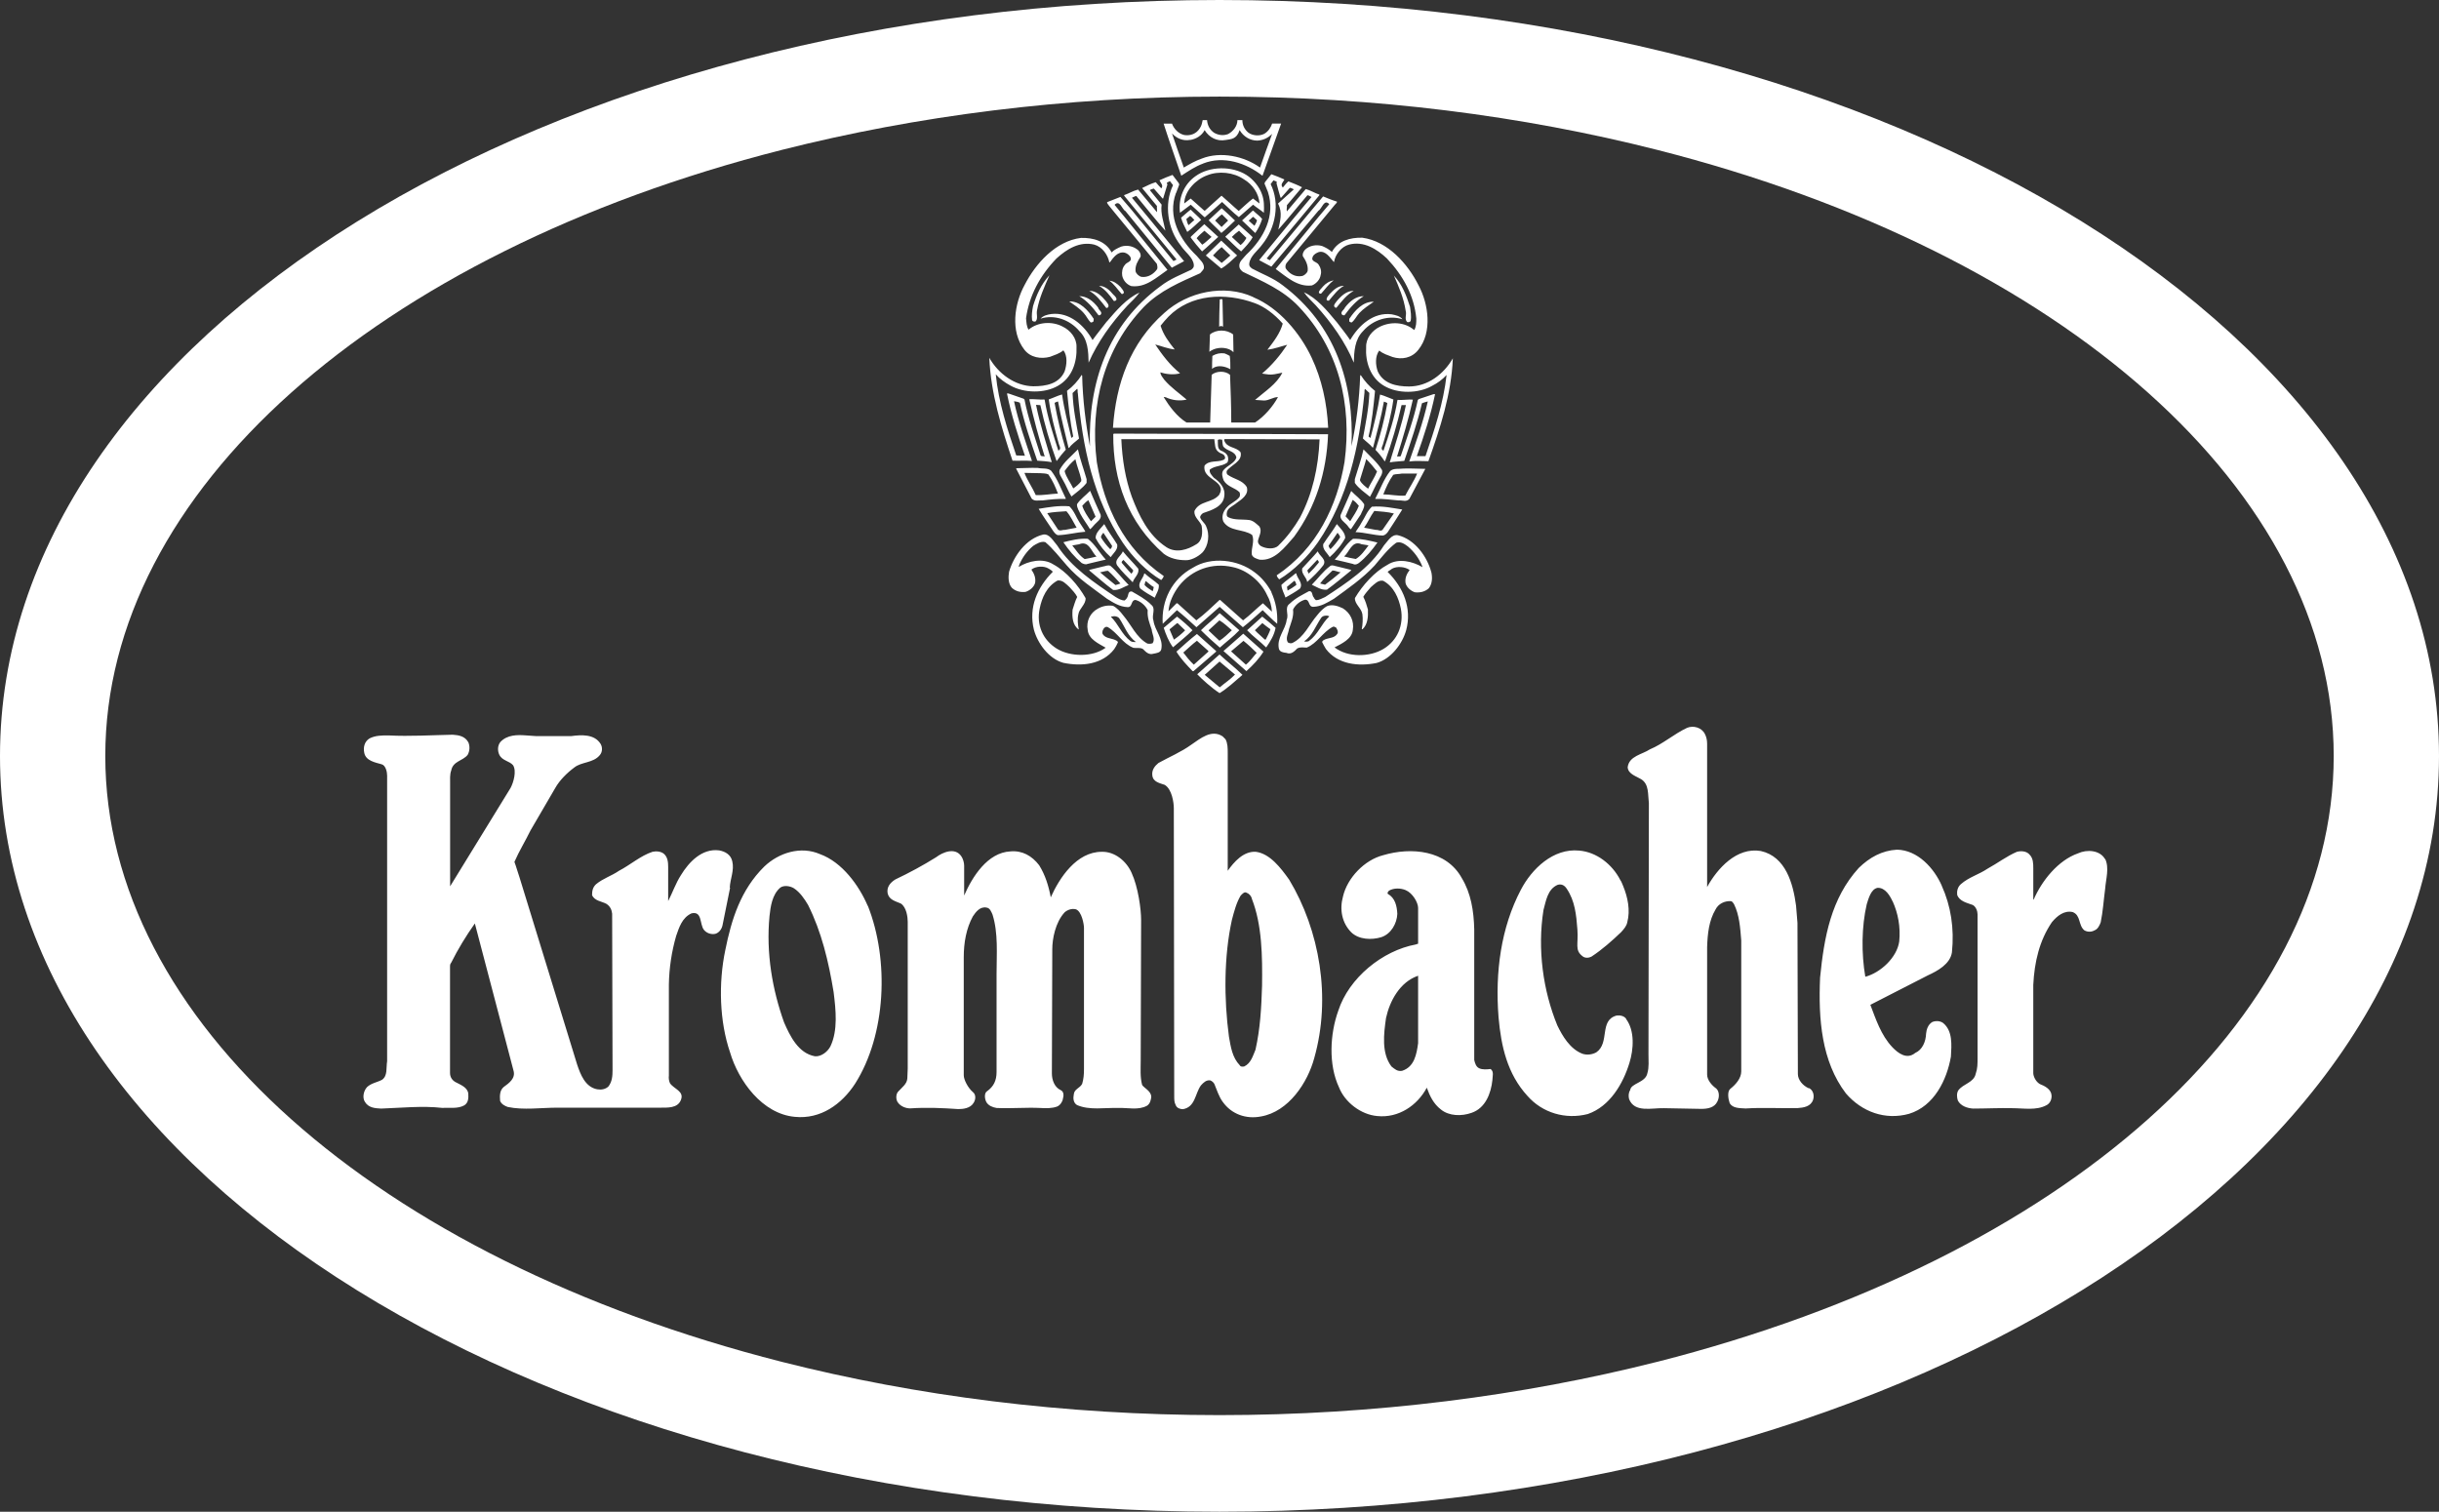<?xml version="1.0" encoding="UTF-8"?>
<svg id="Ebene_1" data-name="Ebene 1" xmlns="http://www.w3.org/2000/svg" version="1.1" viewBox="0 0 2416.1 1497.7">
  <rect x="0" y="0" width="2416.1" height="1497.7" fill="#333333" stroke="none"/>
  <defs>
    <style>
      .cls-1 {
        fill-rule: evenodd;
      }

      .cls-1, .cls-2 {
        fill: #fff;
        stroke-width: 0px;
      }
    </style>
  </defs>
  <path class="cls-1" d="M1208,0C541,0,0,335.4,0,749s541,748.7,1208,748.7,1208.1-335.1,1208.1-748.7S1875.1,0,1208,0ZM1641.6,1349.2c-133.2,33.7-279.5,52.8-433.6,52.8s-300.4-19-433.6-52.8C371.6,1246.7,104.3,1010.4,104.3,749S371.6,251,774.5,148.5c133.2-33.7,279.5-52.8,433.6-52.8s300.4,19,433.6,52.8c402.9,102.5,670.1,338.7,670.1,600.5s-267.3,497.7-670.1,600.2Z"/>
  <path class="cls-2" d="M1140.5,1086.5c-.4,3.2-1.1,6.9-4.3,9-8.7,4.7-18.8,1.8-28.5,2.2-13.4-.4-28.5,2.5-40.8-2.9-3.6-2.2-4-6.5-3.2-10.5.4-5.4,6.1-6.2,8.3-10.5,1.4-4.7,1.8-9,1.8-14.8v-139.7c0-3.6-2.2-16.2-7.9-18.4-4-1.1-8.3.4-11.2,2.9-9.4,10.1-12.3,26.7-12.3,36.5l-.4,123.1c0,6.5,2.5,13.7,8.7,16.6,3.2,1.4,3.2,5.4,2.2,8.7-.4,2.9-2.9,6.5-5.8,7.6-4.7,1.8-11.2,1.8-16.6,1.4-13.7-.7-29.2.7-43.3,0-4-.7-7.9-2.2-10.1-5.8-2.2-4.3-1.8-9.4.7-10.8,6.5-4.7,9.4-10.5,9.4-19.1v-97.1c0-19.5,1.8-40.4-4-58.8-1.1-2.5-2.5-6.5-5.8-6.9-6.5-1.4-10.8,4.3-13.7,8.7-6.5,11.9-9,26-9,40.4v117c0,4.3,4,12.3,9,16.6,3.3,2.5,2.9,7.6.7,10.8-3.2,5.4-10.5,6.1-15.1,6.1-15.9-1.1-31.4-1.8-47.7-.7-4,0-9.7-1.8-12.6-6.5-1.8-3.3-1.4-8.3,1.1-10.5,3.6-4,8.3-7.2,8.7-12.6l.4-9.8v-145.5c0-4.3-1.1-14.4-6.9-18.1-5.1-2.2-11.6-3.6-13-10.1-1.1-6.1,2.5-10.5,7.6-13.7,13.9-6.6,27.4-13.9,40.4-22,6.5-5,18.7-10.1,24.9-1.1h0c1.8,2.5,2.9,6.5,2.9,9.4v29.6c8-18.4,23.1-42.6,45.8-43.7,11.6-1.1,21.3,4.3,28.5,13.7,6.1,9.8,9.4,20.6,11.5,31.8,8.7-19.5,25.6-45.1,50.5-45.1,13-.4,24.6,9.4,29.6,20.9,6.5,14.1,9.4,36.1,9.4,46.6l-.4,139.3c0,8-.7,16.3,1.4,24.2,1.8,2.9,9,6.1,9,11.6ZM722.9,879.6c.4-9,4.7-17.3,2.5-26.3-1.4-6.5-6.9-9.7-13-10.8-17-2.2-30,11.6-37.9,24.6-5.1,7.9-8.3,17.3-12.6,25.6v-33.6c0-4.7-.4-9.7-4-13-3.2-2.9-8.3-2.9-11.5-2.2-11.9,3.9-22,13-33.2,18.8-7.2,5-15.9,7.6-22.7,13.3-3.2,2.9-4,6.5-4,10.8,2.5,5.8,9.4,6.1,14.1,8.6,4,2.5,5.4,6.2,5.8,9.8l.4,155.2c0,5.4-.4,11.2-4,15.9-2.9,2.9-7.2,3.6-11.2,2.9-11.9-2.2-16.6-14.8-19.9-24.6l-57-185.2c-1.8-5.1-3.3-10.8-5.1-15.5,4.7-10.8,10.8-20.6,15.9-31.1l24.6-42.2c4.3-7.6,11.5-14.8,18.8-20.2,7.2-5.8,18.8-4.3,25.3-12.3,2.5-2.9,2.9-7.6.7-11.2-6.1-9.7-18.8-9-29.2-7.6h-34.3l-10.1-.7c-9-.7-18.8-.7-25.6,6.5-2.9,3.6-2.9,8.7-1.1,12.6,2.9,6.1,10.1,6.1,13.7,10.5,3.6,5.8.4,17-2.5,22.4l-59.9,97.5v-101.1c0-4.7-.4-9.7,1.1-13.7,1.8-9.4,11.6-9.4,16.3-15.5,2.2-4,2.2-8.7.7-12.3h0c-3.3-6.1-9.4-7.2-15.5-7.6-20.9.4-42.2,1.8-63.9.7-6.5,0-12.6,0-18.4,2.9-5,2.9-6.5,8.7-5.4,14.1,1.4,8.3,11.2,9.8,17.3,11.6,4,1.1,5.4,7.6,5.4,11.2v283c-1.1,6.5.7,14.4-5.1,18.4-4.7,2.5-10.5,3.2-14.8,7.2-3.6,4-4.7,10.5-2.2,14.5,3.6,6.1,10.1,6.5,16.2,6.8,19.9-.7,40.8-2.9,60.3-.7,7.9-.4,15.5,1.1,22-2.5,4-2.5,4.3-6.9,4-11.6-.7-6.5-8.3-9-13-11.6-3.6-2.2-5.1-5.4-5.1-9v-105.4c0-1.8.4-2.9,1.1-3.6,6.8-13.6,14.7-26.6,23.5-39l38.3,145.8c2.2,7.6-4.3,12.3-9.7,16.2-4,3.3-4,8.7-3.6,13.7,1.1,3.2,4.7,5.1,7.6,6.1,15.5,3.3,33.2.7,49.1.7h101.1c8,0,18.1.7,21.3-7.6,3.6-8.7-6.8-10.8-10.8-16.6-1.1-2.5-1.4-5-1.1-7.6v-90.3c.3-16.2,2.7-32.4,7.2-48,2.9-8.3,5.8-18.1,15.2-22.4,10.8-2.5,7.9,10.5,12.3,16.3,2.7,3.3,7,4.8,11.2,4,4-1.1,6.5-5,7.2-8.3,2.5-12.6,5.1-24.9,7.6-37.6ZM859.7,897.4c21.3,53.8,18.1,127.8-12.6,176.2-13.4,20.6-34.3,35.4-59.6,32.9-32.5-2.9-56-35.7-64.3-63.9-10.5-30.7-11.6-68.6-4.7-101.4,6.1-30.3,15.2-59.6,38.6-82.7,14.4-13.7,36.1-20.6,55.2-12.3,22,8,38.6,31,47.3,51.3ZM825.8,982.9c-5-30.3-11.9-59.5-25.3-86.3h0c-3.6-6.1-8-12.6-14.1-16.6-3.6-2.2-9.7-3.2-13.3-.7-8.3,6.9-9.8,19.2-10.8,28.2-3.6,36.8,2.9,73.3,14.4,105.4,5.8,13.3,14.1,30.7,30.7,33.6,6.1.4,12.3-4.3,15.2-9.8,7.6-15.9,5.4-36.1,3.2-53.8ZM1277,871.4c30.3,50.2,41.9,117,24.9,176.9-6.5,24.2-25.3,53-52.7,57.8-14.8,2.9-29.2-2.2-37.9-14.4-4-5.4-5.8-11.9-8.3-17.7-.8-1.6-2.3-2.9-4-3.6-4-.7-6.9,2.2-9.4,5-5.8,8-5.4,21.3-17.7,23.5-2.9,0-6.1-1.1-7.2-4-1.5-2.9-1.5-5.4-1.5-9l-.4-285.2c0-5.4-1.8-18.8-9-23.1-5.1-1.8-11.6-2.9-12.3-9.4-.7-5.4,2.5-9.4,6.1-12.3,11.2-6.2,22.4-10.8,32.5-18.1,9-6.1,19.9-15.5,31-8.3l2.9,2.9h0c2.2,4,2.2,9,2.2,13.7v116.6c6.2-8.7,15.5-19.5,27.8-18.8,14.1,1.8,24.9,16.2,32.9,27.4ZM1240.2,890.5h0c-.7-2.8-2.7-5.1-5.4-6.1-2.2-1.1-4,1.1-5.8,2.9-4.3,7.2-6.5,15.9-8.7,24.2-7.9,36.1-7.9,78-2.9,115.5,1.8,10.1,3.2,20.6,10.8,28.5.7,1.4,2.5,1.4,4.3,1.1,6.8-3.2,8.7-10.8,11.2-16.6,4.7-20.9,5.8-41.2,6.5-63.2.4-29.6,0-60.6-10.1-86.3ZM2085.3,851.2h0c-5.1-9.1-18.1-9.8-26.7-5.8-19.9,6.9-36.1,27.4-44,45.8h-.4v-30.7c0-4.7,0-10.1-3.6-13.7-2.9-3.6-8.3-4-12.6-2.9-10.1,4.3-19.5,11.5-28.9,16.6-9.1,6.1-18.4,8.3-26.7,15.5-3.2,2.9-4,6.9-3.6,10.5,2.2,6.5,9.8,8,15.5,10.1,3.2,1.8,4.7,6.2,4.7,9.4v142.2c0,5.8,0,10.5-1.8,15.5-1.8,9-12.3,9.8-17.3,16.6-1.8,2.9-1.4,7.2-.4,10.1,2.9,5.4,9.4,7.6,15.2,7.9,12.6,0,26.3-.7,38.2-.4,11.9,0,24.2,2.5,34.3-2.9,3.6-1.8,5.4-5.8,5.1-9.8-.4-6.1-6.9-9.4-11.6-11.2-4.3-2.5-6.5-8-6.5-10.8v-87.4c1.1-22.7,6.1-44,18.4-62.1,5.4-6.5,12.3-11.9,20.6-10.1,8.3,3.2,5.4,13,11.6,18.1,3.1,1.8,7,1.8,10.1,0,3.2-1.1,5.1-5.1,6.1-8,2.2-10.5,2.9-22,4.4-33.2.7-9.7,4.3-20.6,0-29.6ZM1610.9,1009.3c-2.2-2.9-6.1-3.6-9.4-3.2-17.7,4.7-6.5,27.1-20.2,36.5-4,2.2-9.1,2.9-13.7,1.4-12.3-4.7-19.9-17.7-24.9-28.1-14.1-34.3-19.9-75.4-13.7-114.4,2.5-9,4-20.6,14.1-24.9,4-1.1,6.9.7,9,4,8,11.9,9.4,25.6,10.5,40.4,1.1,14.4-2.9,20.2,5,26.3,2.5,2.2,6.5,1.8,9,.4,10.5-6.9,20.2-15.5,29.3-24.2,2.9-3.2,5.4-6.1,6.1-9.8,3.2-11.9.4-24.9-4-35.7-1.1-2.2-1.5-4.3-2.9-6.1h0c-7.9-15.5-23.4-27.8-40.8-29.2-25.6-2.5-46.9,18-57.8,39-19.5,37.2-25.6,81.2-22,126.3,2.5,28.5,8.7,56,28.5,77.6,14.8,17,37.9,23.8,59.9,18.1,22-7.6,35-30.3,41.2-50.5,4.3-13.7,5.4-32.1-3.3-43.7ZM1791.8,1078.2c-5.8-2.5-10.8-8.3-10.8-14.1l-.4-149.8-1.4-17c-2.9-21.7-10.1-48.7-35-54.2-23.8-4-43,17.3-53.1,35.7v-141.9c0-3.6-.7-6.8-2.2-9.7h0c-3.2-6.5-11.5-8.7-17.7-6.1-13,6.1-23.8,15.9-36.8,21.3-7.6,5.1-20.6,6.5-22,17.7.4,6.8,8.7,9,13.4,11.9,7.9,5,6.5,14.8,7.6,23.8l-.4,248.7c0,6.1.7,13-1.1,18.8-1.8,9.4-16.2,9.8-17,16.6-1.8,2.9-1.8,6.1-1.1,9,5.4,13.7,22.4,8.7,34.3,9l37.2.7c6.1,0,13-1.1,15.9-7.2,2.2-4,2.2-10.1-1.1-13-4.7-3.3-9-8.7-9-13.7v-126.4c.4-13,1.8-26.3,8.3-37.2,2.9-5.8,9-8.6,15.1-8.3,1.4,0,2.5,1.8,3.2,2.9,5.4,10.8,6.2,23.8,7.2,36.1v129.6c0,6.9-5.4,13-10.8,17.3-3.2,2.5-2.2,9.8-.7,14.1,2.9,5.4,10.1,5,15.9,5.4,17-1.1,33.9,0,51.6-.4,5.8-.4,13-1.5,15.2-8.3,1.4-4.3,0-9.7-4.3-11.6ZM1923.5,877.5c9,19.9,12.6,42.2,10.1,66.1-1.8,11.6-14.4,18.4-23.8,22.7l-57,29.2c5.4,14.1,10.5,30,21.7,41.9,5.8,6.1,14.4,12.6,22.7,5.8,7.2-3.2,10.5-11.2,10.8-19.1.4-4,1.8-9,6.2-11.6,3.6-1.4,7.9-1.1,10.8,1.1,9.4,7.9,8.3,21.3,7.6,33.2-4,23.1-16.6,49.1-41.5,56.7-23.5,6.5-46.6-1.8-62.5-20.2-24.2-31.8-27.4-73.6-25.6-114.8,4-40.1,10.8-78.3,38.3-108.6,10.8-10.5,23.1-17.3,37.9-18.1,20.6.4,36.8,18.4,44.4,35.8h0ZM1874.8,893h0c-2.5-5.4-7.2-13.7-14.8-13.4-6.5,1.1-9,10.5-10.8,16.3-5.1,22-5.4,48.7-1.4,71.8,15.1-4,31.4-19.1,33.6-35,1.4-14.1-1.1-27.8-6.5-39.7ZM1478.4,1070c-1.4,13.3-6.9,27.8-20.6,32.5-10.1,3.6-22.4,3.2-30.3-3.2-7.6-5.8-11.2-13.7-14.1-21.7-9.4,17.7-28.1,30.3-49.1,28.1-16.2-1.4-32.1-13.7-37.9-28.5-10.5-22.4-9-52.7-.7-75.8,10.5-32.5,43.7-59.6,76.9-65.7.7-.3,1.4-.6,2.2-.7v-35.4c0-5.4-5.4-14.8-12.3-17.7-5.1-2.2-11.9-2.2-16.3.4-1.1.7-2.2,2.5-1.4,3.3,7.2,4,9,11.9,9.4,19.8-.4,9.4-6.1,19.9-15.9,23.1-9.4,2.9-22,2.5-29.6-4.7-9.4-9.4-11.9-22.7-8.3-35.7,4.3-18.4,21.3-36.1,39.7-40.8,27.8-8.3,62.8-5.1,78,22.7h0c9,14.8,11.9,32.5,12.3,50.9v129.2c.7,3.2,1.8,6.9,5,8.3,3.2,1.5,7.6,1.1,11.2.7,3.6,2.5,1.8,7.6,1.8,10.8ZM1404.8,1033.5h0v-66.8c-18,6.1-28.1,24.9-31.8,41.9-2.2,15.5-4.7,34.7,5.4,48,3.2,2.5,5.8,5.1,10.5,4.3,12.3-3.9,14.4-16.6,15.9-27.4Z"/>
  <path class="cls-2" d="M1241.5,294.3c-28.8-13.2-65.1-5.2-88.1,15.7-34.1,30.1-47.9,70.3-50.9,113.8h213.2c-1.2-24.9-6.4-48.2-16.3-69.3-11.3-24.2-32.2-49.4-58-60.1ZM1254.4,370.7c5.8,1.2,11.1-.6,15.9-1.5-5.5,11.3-17.5,18.7-27,27l8.9.6c4.9,0,8.9-3.4,13.8-3.4-5,9.2-13.3,19-22.7,25.2h-67.9c-9.6-5.9-17-16-22.6-25.1.6-.6,1.2.3,1.8,0,6.5,3.1,13.8,4,20.9,2.4-7.4-6.4-15.6-12-22.1-19.6-1.8-2.5-3.7-4.6-4-7.4,5.5,1.8,13.5,2.8,19.6.9-10.1-8-17.8-18.4-24.6-28.5,6.1,1.5,12.6,4.3,19.3,4.9-5.9-7.3-11.4-14.8-14-23.5,2.5-3.2,5.2-6.3,7.9-9.1,21.8-22.1,55.8-24.2,85.6-13.2,9.2,3.4,19,10.5,27.5,20.2-2.6,9.6-8.9,17.7-15.2,25.9,7.1-.9,13.5-3.4,19.6-4.9-6.7,10.1-15,20.2-24.9,28.5l4,.6ZM1103.1,429.9l-.3.3c-.3,46,14.4,87.1,50,118.4,6.1,4.6,13.8,6.4,21.8,6.4,4.6.3,12-3.1,16.6-7.7,6.1-6.7,7.4-18.1,3.4-26.4-1.5-3.1-4.9-5.2-5.8-8.6.4-1.7,1.6-3.1,3.1-4,8.3-2.8,19.9-6.4,20.9-16.9,1.2-8-4.6-14.1-10.4-18.1-2.1-2.5-4.6-4.9-4-8,4.9-4,11.7-3.1,16.9-6.7,1.5-.9,1.5-3.7,1.2-5.5-.6-3.7-4.6-5.8-7.4-6.8-3.4-2.1-2.5-6.7-2.7-10.4.9-.9,2.7-.6,4.3-.3.3,2.1.3,4.6.9,6.4,3.4,5.2,11.7,4.3,13.2,11.3-1.8,5.8-8.9,7.7-12.9,12.6-2.2,2.8-.9,7.1.3,10.1,3.7,6.4,11.1,7.1,15.7,11.7.6,1.5.6,3.1,0,4.6-3.4,4.6-8.9,6.1-12.6,10.4-3.7,4-5.5,9.2-3.4,14.1,6.4,10.1,19.9,7.1,28.5,13.2,2.7,6.4-1.2,12.9-.3,19.6,1.2,3.1,4.9,4,7.7,4.9,15,1.5,25.1-12.6,34.1-22.7,21.5-29.5,32.2-63.8,33.7-101.6l-212.3-.6ZM1207.4,448c1.8,1.5,5.5,1.5,6.1,4.9.6,1.5-1.2,2.8-1.8,2.8-5.8,2.5-13.8,0-18.4,5.5-3.1,14.4,22.7,14.7,14.4,29.1-7.1,8.3-19.3,5.5-24.5,16-.6,6.1,5.2,9.5,7.1,14.4,1.2,6.8.9,15.3-5.5,18.7-8.3,5.2-19.6,8.9-29.2,2.8-18.4-12-27.3-31.6-34.4-50-6.4-17.8-9.5-36.8-10.4-57.1h92.1c.9,4.6,0,10.1,4.6,12.9ZM1266.4,540.6c-4.3,4-12.6,3.1-17.5.3-1.2-.9-2.8-2.5-2.8-4.6.6-4.6,4.6-9.8,1.5-14.7-3.1-2.8-6.1-5.8-10.1-6.4-7-.9-14.7.3-20.8-2.8-1.5-.9-1.5-1.8-1.5-3.4,0-5.8,6.1-7.4,9.8-10.7,5.2-3.7,12.3-8.3,10.1-15.7-4.3-7.1-12.6-7.7-19-12.3-.9-.6-1.2-2.2-.9-3.7,4.3-6.1,15.7-9.2,13.8-18.4-4.3-5.8-13.8-4-16.3-12l.3-1.2,94.2.3c-1.2,28.2-7.1,54-19.3,77.3-5.8,9.8-12.6,19.3-21.5,27.9ZM1396.8,304.1c.6,4.6,1.5,9.2.6,13.8-.6,1.2-1.8,1.5-3.4,1.2-3.1-3.1-.3-7.1-1.5-11.1-1.9-12.6-6.8-23.9-11.7-35,8.3,8.9,12.3,19.6,16,31ZM1321.3,277.7c-4.9,3.4-8.6,8.9-12.6,13.2-.8.2-1.7-.1-2.2-.9,0-2.5,2.5-4,4-6.1,2.8-3.1,6.5-5.5,10.7-6.1ZM1331.4,283.2c-6.1,3.1-10.7,9.8-15,14.7-.9,0-1.9,0-2.2-.9-.3-2.2,1.5-3.7,2.8-5.5,4-4.3,8.6-8.6,14.4-8.3ZM1341.2,288.1c-7.1,3.7-12.3,10.7-17.2,16.6-.6.6-1.5,0-2.2-.9-.9-1.8,1.2-3.7,2.2-5.2,4.6-5.5,10.1-10.7,17.2-10.4ZM1323.7,318.5c4.6,6.1,9.5,12,13.8,18.4,8.3-14.4,23-27.9,41.1-25.5,4,.9,8,1.5,10.7,4.9-13.5-4.3-29.1.3-39,11.7-8.3,8.3-8.9,20.2-9.2,31.3-8.6-20.6-21.8-39.3-37.7-56.8-4-4.3-8.6-8.3-11.7-12.9,12.6,5.6,23,18.1,31.9,28.9ZM1332.6,533c0-5.5-4.9-9.5-8.3-13.8-4,6.7-9.2,13.2-13.5,19.9-.9,5.5,4.3,8.9,6.4,12.9,6.1-5.5,11.7-12,15.4-19ZM1325,527.8c.9,1.5,2.7,3.1,2.5,4.6-2.7,4.2-5.9,8.1-9.5,11.7-.9-.9-1.6-2.1-1.9-3.4l8.9-12.9ZM1310.9,560c3.7-5.8-4-9.2-5.5-13.8-4.6,5.5-10.4,11.3-15.4,16.9-1.2,5.5,4.3,8.6,4.9,13.5,5.5-4.9,11.6-10.7,16-16.6ZM1296.4,568.3c-.3-1.2-1.5-2.2-1.2-3.4l9.8-10.4c.3.9,2.2,1.8,1.2,3.1h0c-3,3.8-6.3,7.4-9.8,10.7ZM1324.7,561.2c-2.5-.3-4.6-1.8-6.8-.6-7.4,5.5-12.3,12.6-18.4,18.7,4.9,2.2,9.2,5.5,15,4.9,8-5.8,16-12.6,23.9-19v-.6l-13.8-3.4ZM1328,567c-4.9,4.3-10.1,8.3-15.4,12.3-1.5-.3-3.1-.9-4.9-1.2,3.4-4.6,8-8.9,12.3-12.9,2.8,0,5.2,1.5,8,1.8h0ZM1283.5,568c-4.6,4-9.5,7.1-14.1,11.4,0,4.3,2.8,8.6,4,12.6,4.9-2.8,9.8-5.5,14.4-8.9,3.4-5.5-2.8-9.8-3.7-15h-.6ZM1284.1,579.6h0c-2.7,2-5.6,3.9-8.6,5.5-.3-.9-.3-2.5-.6-3.7,1.2-.9,7.4-6.1,7.4-6.1,0,0,1.6,1.5,1.9,4.3h0,0ZM1350.7,445.2c-2.2,10.1-5.8,19.9-8.6,29.5v3.7c3.7,5.5,9.8,9.5,15,13.8,2.8-4.9,5.2-10.7,8.3-16,1.5-3.4,4.6-6.4,3.7-10.4h0c-4.6-7.7-12-13.8-18.4-20.6ZM1355.3,484.2c-2.8-2.2-6.1-4.6-8-8v-1.2c1.9-6.8,4.3-13.2,6.1-20.2,4,4,7.4,8,10.7,12.3-2.2,5.8-6.1,11.1-8.9,17.2ZM1332.3,311.8c4.9-6.8,11.4-14.1,18.7-18.4h0c-7.7,0-13.8,4.9-18.7,11.3-.6,2.2-5.5,4.6-2.5,7.4.9.3,2.2.6,2.5-.3ZM1336.6,315.7v2.8c.9.3,1.5,1.2,2.5.9,3.1-2.5,4.6-6.1,7.4-9.2,4.3-4.6,9.8-8,14.4-11.3-10.7-.3-18.7,8.6-24.2,16.9ZM1362.4,494.3c8-.3,15.7.9,23,1.5,4-.3,7.7,1.8,10.7-1.5l15.7-29.5v-.3h0c-7.1,0-14.1-.6-21.2-.3-4.6.6-10.1-.6-13.5,2.5-6.5,8.3-9.8,18.1-14.7,27.3v.3ZM1380.2,470.4c2.5-.9,5.5-.6,8.3-1.2h15.3c-3.1,7.7-8,14.4-11.7,21.8-7.3.6-14.7-1.2-21.8-1.2,2.7-6.8,5.5-13.2,9.8-19.3ZM1334.8,520.7c.9,1.2,1.9,2.8,3.4,3.7,3.1-4.9,6.7-9.8,9.8-14.7,1.2-3.4,3.7-6.1,3.4-10.1-3.4-5.2-8.6-8.6-12.9-13.2-3.4,7.7-6.8,15.7-10.4,23.6-1.5,4.6,4,7.4,6.7,10.7ZM1340,495.3c2.5,1.5,4.3,3.7,6.1,5.8h0c-1.9,5.2-5.5,10.1-8.6,15.3l-4.6-4.9,7.1-16.3ZM1359,502c-4.9,4.6-6.7,10.4-10.4,16-1.5,3.1-4,6.1-5.8,9.2,9.5.3,17.8,3.1,27,3.4,2.2-.3,3.7-1.9,4.9-3.4,4.9-7.4,9.7-14.9,14.4-22.4-9.5-1.5-19.6-3.7-30.1-2.8ZM1380.8,508.7h0s0,0,0,0l-11.1,16c-1.8,2.2-4.3,0-6.7.3l-11.7-2.2c3.7-5.2,6.2-11.3,10.1-16.6,6.5.6,13.2.9,19.3,2.5h0ZM1417.9,567h0c-4-15.3-16.3-32.8-33.4-36.8-6.2-.9-9.8,6.1-13.5,10.1-14.1,22.4-37.7,37.7-58.3,51.2-3.1,1.2-5.5,3.1-9.2,3.1-.6-.6-1.6-1.5-1.9-2.5-2.2-1.9-.9-6.8-4.9-6.4-6.7,3.7-13.2,6.7-19,12.3-5.8,4-.6,10.4-3.1,16-1.2,10.1-10.1,17.8-7.7,28.8.9,3.1,4.3,3.7,7.4,4,4.6,1.9,7.7-1.2,10.7-4.3,3.1-1.8,6.4-.9,9.5-.9,10.4-4.3,15.7-15.3,25.8-20.6,1.2-.6,2.2.3,3.4.9.9,1.8,2.2,3.7,1.2,5.8-2.8,4.6-8,4-12.3,5.8-.9.6-2.8.9-2.8,2.8.9,2.1,2.5,4.6,3.7,6.7,11.7,15.3,32.2,17.5,50.3,13.8,14.1-4,25.5-19,29.2-32.5,5.8-21.8-2.8-42.3-18.4-57.7,1.2-1.2,2.8-1.8,4.3-3.1,4.9-2.8,12.9-2.1,17.5,1.2-2.8,3.7-4.9,8-4,13.2,1.2,4.3,5.5,7.7,9.2,8.9,5.2.6,10.1-.6,13.8-4,3.4-4.3,3.7-10.4,2.5-16ZM1297,634.9c-1.2.9-3.4.9-5.2.6,8.6-6.1,11.4-15.3,16.9-23.3,1.5-2.2,4.3-2.5,6.7-2.2.6.3.9.6,1.5.6h0c-8,7.4-11.1,17.8-20,24.2ZM1374.7,559.4c-13.2,7.1-25.1,20.6-32.5,33.1-.3,6.1,6.4,9.8,7.4,16,.6,4.6.3,10.1-.6,14.7l.6.3c5.2-4.6,5.8-12.3,5.5-19.6-1.2-4.3-2.5-8.6-4.6-12.6,1.9-3.4,4.6-6.1,7.4-9.5,3.7-3.1,7.3-7.4,12.3-6.4,10.7,5.8,15.4,17.2,17.5,27.6,3.1,16.3-3.4,31.6-17.2,39.9-13.8,8.3-35.3,8.6-48.5-1.5,7.1-3.7,17.2-8.3,18.1-17.2,1.5-8.9-2.5-16.9-9.8-21.5-4.6-2.2-9.8-4-15-2.5-4,1.8-7.7,5.8-10.4,9.2-8,9.2-12.9,21.8-24.6,27.6-1.5.6-3.1.3-4.6-.6-2.5-4.3.6-8.9,1.2-13.2,1.9-6.1,4.9-12.3,4-19.3,2.2-4.6,7.1-8.6,12-9.8,4.9,0,2.8,7.1,8,7.1,8-.3,14.1-4.3,20.5-8,13.8-10.1,28.2-19.9,40.2-32.8,6.8-8,13.2-16.6,21.5-22.7,4.3-1.5,8.3,1.2,11.6,3.7,6.5,5.6,10.8,11.7,13.8,18.7h0s.6,1.8.6,1.8c-9.8-5.8-23.9-9.2-34.4-2.5ZM1346.1,557.8c7-5.5,13.2-12.9,18.4-20.3-7.7-1.8-16-4-24.2-3.7-7.4,5.5-11.3,13.8-18.1,20.6,6.1,1.5,12.3,2.7,18.1,4.3,2.2,1.2,4,.3,5.8-.9ZM1348.3,539.1l7.4,1.2c-3.7,4.9-7.4,10.4-12.6,13.5-4-.6-7.7-1.5-11.6-2.5,5.2-4.3,7.7-16,16.9-12.3ZM1259.6,586.7h0c-4-7.4-9.5-14.4-16.6-19.6-16.6-12.9-43.3-16-61.4-4.6-20.6,11.1-31.3,32.5-29.8,55.5l14.1-13.5c6.8,5.5,12.9,11.1,19.3,16.9l23-20.2,23,20.2c6.8-5.2,13.2-11.3,19.6-16.9,4.6,4.3,9.5,9.5,14.4,13.5.6-11.7-1.5-21.8-5.8-31.3ZM1251,597.7c-6.4,5.2-12.6,11.7-19.6,16.9l-22.7-20.2h-.6c-7.4,6.8-14.7,14.1-23,20.2l-18.7-16.9h-.9l-8,8c.6-9.2,4.9-17.8,10.4-25.2,12.9-16.3,33.1-23.3,53.1-18.7,14.1,2.8,27.9,14.1,34.1,27.6h0c2.8,4.9,4.6,10.7,4.9,16.6l-8.9-8.3ZM1227.7,624.4l-18.7-16.3-.9-.6c-5.8,6.1-12.6,11-18.4,16.9,6.1,6.1,12.6,12,18.7,17.2,6.4-5.8,13.2-10.7,19.3-17.2ZM1197.3,624.7v-.3l10.7-9.8c4.3,2.5,8.3,6.4,12.3,9.8-4,3.7-8,7.7-12.3,10.4-3.4-3.4-7.4-6.7-10.7-10.1ZM1181.4,624.4h0,0s0,0,0,0ZM1166,610.9l-13.2,11.1c2.2,6.7,4.9,13.5,9.2,19.3,6.4-5.5,13.5-11.1,19.3-16.9-4.9-4.9-9.8-9.2-15.3-13.5ZM1158.6,623.5l7.4-6.1h.6l7.4,7.1c-3.4,3.4-7.1,6.5-11.1,9.2l-4.3-10.1ZM1250.4,610.9l-15,13.5c5.8,6.1,12.9,11.1,18.7,16.9h.3c4-5.8,8-12.3,9.2-19.3h0c-4.3-4-8.6-7.4-13.2-11.1ZM1253.8,633.6h-.9c-3.1-3.1-7-6.1-9.8-9.2l7.4-7.1c2.7,2.1,5.2,4.3,8,6.1h0c-1.2,3.7-3.1,7.1-4.6,10.1ZM1212,645l22.7,19.9c6.5-5.8,12.6-12.3,16.9-19.3l-20-17.8-19.6,17.2ZM1244.9,646.8c-3.4,3.7-6.4,8.3-10.7,11.7l-14.7-13.2,12.3-10.4c4.6,3.7,8.9,7.7,13.2,12h0ZM1204.7,645l-19-16.9c-7.1,5.5-13.8,11.7-20.3,17.5,4.3,7.1,10.4,13.5,16,19.3h.9l22.4-19.3v-.6ZM1197,645.6l-14.4,12.9c-4.3-4-7.4-8-10.4-12,4.6-4,8.9-8.3,13.5-11.7,3.7,3.1,7.4,6.8,11.3,10.1v.6ZM1186,668c4,4.3,14.1,13.5,22.1,18.7,7.7-4.6,15.6-12,22.7-18.1-7.1-7.1-15.3-13.2-22.7-20.2l-22.1,19.6ZM1208.4,680.9l-.6-.3-14.4-12,14.7-13.2,15.3,12.9c-4.6,4.9-10.1,8.3-15,12.6ZM1211.7,323.7c-1.2-.9-3.1-.9-4,0,0-8.6.3-17.8.6-27,.9-.3,1.8-.6,2.7,0l.6,27h0ZM1221.6,331.4c0,5.8.3,12,.3,17.5-4.9-4.9-13.8-5.2-19.6-2.8-1.5.9-3.1,1.2-4.3,2.5.3-5.5.3-11.3.6-17.2,6.1-5.2,16.6-5.2,23,0h0ZM1218.2,352.6c.6,4,.6,8.6.6,13.2-4.9-2.8-12.3-4.6-17.5-.9,0,.6-.6.3-.6.6,0-4,0-8.6.3-12.9,3.7-2.2,7.7-3.1,12-2.5,1.8.6,3.4,1.5,5.2,2.5h0ZM1218.5,371.3c.6,15.3,1.2,31.6,1.2,47.3h-20.9c.6-15.7.9-31.9,1.5-47.3,4.9-4,13.5-4,18.1,0h0ZM1023.3,303.5c-.9,4.6-1.5,9.2-.9,13.8.6,1.2,1.8,1.5,3.4,1.2,2.8-2.8.6-7.1,1.5-11.1,2.2-12.3,7.4-23.6,12.3-34.7-8.3,8.9-12.9,19.6-16.3,30.7h0ZM1098.8,278c4.9,3.4,8.3,8.9,12.3,13.2.9.3,1.8-.3,2.2-1.2,0-2.2-2.2-4-3.4-5.8-3.4-3.4-6.8-5.8-11.1-6.1ZM1088.7,283.2c6.1,3.4,10.7,9.5,14.7,15,.9,0,2.2-.3,2.5-1.2.6-1.8-1.5-3.7-3.1-5.2-3.7-4.6-8.3-8.6-14.1-8.6h0ZM1078.9,288.1c7.1,3.7,12,10.7,16.9,16.9.6.3,1.5,0,2.1-.9.9-2.2-1.2-4-2.1-5.5-4.3-5.2-9.8-10.8-16.9-10.4ZM1096.4,318.5c-4.6,6.1-9.5,12-14.1,18.4-8.3-14.7-23-27.9-40.8-25.8-4,.6-8,1.5-10.7,4.6,13.5-4.3,28.8.9,38.4,12.3,8.6,8.3,8.9,20.2,9.2,31.3,8.9-20.3,22.4-39.3,38.4-56.5,4-4,8.6-8.3,12-12.9-12.6,5.5-23.3,18.1-32.2,28.5h0ZM1148.5,178.6h0s0,0,0,0h0ZM1395.8,382.9c-12.6,0-25.5-2.8-31-15-2.2-6.1-2.8-15,1.5-20.6,4,3.4,8.6,4.6,13.2,6.4,8.9,2.8,19,1.2,25.5-7.1,14.1-17.5,10.1-45.4.3-63.8-10.7-21.5-30.7-43.9-55.8-47.3-12-.3-24.2,3.1-30.1,14.1-3.1-2.8-6.1-4.3-9.5-5.8-5.8-1.8-12.9-.6-17.2,3.7-1.5,1.8-2.5,3.7-2.2,6.1,2.8,4.3,5.5,8.9,4.9,14.7-.6,2.5-3.7,4.9-5.8,5.2-6.8,1.2-12.6-2.5-16-7.7-.5-1.8-.2-3.7.9-5.2l41.7-50.3,6.1-7.4c.6-.6,2.2-2.1,2.2-3.1-4.9-1.5-9.5-3.4-13.8-5.2-3.7,4.3-7.1,8.6-10.8,12.9l-42,50.3c-.9-.3-2.2-1.2-3.1-1.8l52.2-62.6v-.6c-4.6-1.5-8.9-4.3-13.5-5.5l-18.7,22.1c-.6-1.8.3-4.3,0-6.1l15-17.8c-4.3-2.2-8.9-4-13.5-5.8-2.2,1.8-3.7,4-5.5,6.1-3.1-3.1.6-5.5,1.5-8h0c-4-1.8-8.6-3.7-12.9-5.2l-6.2,7.7-.6,1.5,3.4,8.3c7.7,23.6-4,46-21.5,62.3-3.1,4-7.7,6.8-6.7,12.3.3,1.8,1.9,3.4,3.4,4.6,19.6,9.5,39.6,17.8,55.3,34.4,39.3,41.4,53.1,96.3,45.4,154-7.4,43.6-27.3,85.6-67.2,112.3.3,1.5,1.8,3.4,2.5,4,14.4-8.6,28.5-22.7,38.4-36.8,29.5-43.3,40.8-93.9,46-147.6.3-1.2-.3-3.1.6-4.3l4.3,4c-.6,15.7-3.7,30.1-6.4,45.1,3.1,3.1,7.1,5.8,9.5,8.9h.6c3.7-14.7,8-29.8,10.7-45.4,1.2.6,2.5.6,3.4,1.5-2.7,15.6-6.8,31.3-11.7,46.3,3.3,3.4,6.3,7.1,8.9,11.1h.6c6.6-18.1,12-36.7,16.3-55.5h4.3c-4,19.6-10.4,38.1-16,56.8,4.6-.9,9.8-.9,14.4-1.5,6.4-18.7,12.9-37.4,17.5-57.1,1.8-.6,4-1.5,5.8-1.8-4.6,20.6-11.7,40.2-18.4,59.5,6.1-.9,13.2-.3,19-.3,11.6-32.5,22.7-66.3,24.2-101.9-9.2,16-25.1,27.9-43.6,27.9ZM1412.1,451.9h-8.6c7.1-19.9,13.8-40.5,18.1-61.4h-1.5l-14.7,4.9-.9.9c-4,19-10.7,37.1-16.9,55.5-.9.9-2.8,0-3.7.6,5.8-18.4,11.4-37.1,15.7-56.5-4.9-.3-9.8.6-15,.3l-.3.3c-2.8,17.5-8.3,33.8-13.8,50-3.7-1.5-.6-4.9-.3-7.1,4.3-14.4,8-28.5,10.1-43.6-4.3-1.5-8.6-3.7-13.2-4.9-2.2,14.7-5.8,28.8-9.5,43-.6-.6-1.2-.6-1.9-1.5,3.4-14.4,4.9-29.8,6.4-45.1-5.6-4.4-10.3-9.7-14.1-15.6l-.6.3c-.8,23.5-3.7,46.9-8.6,70,2.8-62.6-16.3-120.3-68.1-159.3-9.5-7.4-20.6-11.3-30.4-16.6-1.9-1.5-3.1-2.5-2.8-4.9.9-7.7,8.6-12.9,12.9-19,13.2-16.3,17.8-40.8,8.3-59.8l2.8-3.7,3.3,1.3h0c-.3.6,0,1.2-.3,1.5,1.2,4.6,2.5,9.5,4,14.4h.6l8.6-9.8c1.2,0,2.8.9,4,1.5l-15.7,14.1c4.9,9.2,1.9,17.5.3,25.8,10.1-11.3,19-22.7,28.9-34.1,1.5.3,2.8,1.2,4,1.8l-19.3,23-31.9,38.7c-.3.3-.6.6-.6.9l12,6.4,46.7-55.5c3.4-1.8,5.5-12,10.7-6.4l-10.4,12.3-42.7,51.9c10.7,7.7,21.5,18.1,35.9,16.3,4-1.5,8-5.8,8.6-10.1,1.2-3.7,0-7.7-2.1-10.7-1.9-2.8-7.7-2.8-5.8-7.4.9-2.5,3.7-4,6.2-4.9,6.7-1.5,10.7,5.2,14.7,9.8h.3c1.2-7.4,7.4-15.3,15-17.2,14.4-3.7,27.3,4.3,37.4,13.8,16.3,17.2,27,37.1,29.1,59.5,0,4,0,8-2.1,11.4-9.2-8-23-8.6-33.8-3.4-7.7,3.7-14.1,11.3-13.8,20.3-.9,14.4,4,30.4,17.8,38.4,13.5,8,34,7.7,47.5,0,5.4-2.7,10.3-6.3,14.4-10.8-3.1,27.9-12,54.3-20.9,80.4ZM1191.8,162c20.2-8,42.6-.6,58.6,12h.3l18.4-51.6h-8.9c-1.2,3.7-3.7,7.7-7.7,10.1-4.6,2.5-11.6,2.1-16-1.2-3.7-3.1-5.8-7.4-5.8-12.3h-4.9c0,5.8-4,11-9.2,13.8-4.6,1.8-9.5,1.2-13.8-1.2-4.6-3.1-6.7-7.7-7.1-12.6h-4.3c-.6,2.5-.9,5.2-2.8,8-3.4,5.5-9.2,7.7-15.3,6.8-5.8-1.2-10.4-6.1-12.3-11.3h-8.3c5.5,17.2,11.7,34.4,17.5,51.6,7.1-4.6,13.8-9.2,21.5-12ZM1178.9,138.7c5.8-.9,11.7-4.3,14.4-9.8,4.6,7.4,12.3,11.4,20.9,9.8,5.2-.9,10.8-.6,13.8-9.8,3.7,6.4,10.4,10.4,17.5,10.4,5.6-.2,10.9-2.7,14.7-6.7-4.3,11.3-8,22.4-12,33.4-15.6-11.3-39-16.3-57.7-8.9-6.4,2.2-12,5.5-17.8,8.9-4-11.1-7.7-22.1-11.7-33.8,4.6,4.9,11.1,7.7,17.8,6.4ZM1250.1,192.4h0c-2.5-7.4-8.9-15-15.3-19-14.4-9.2-36.8-8.9-50.6,1.2-11.3,8-17.2,21.8-15.3,36.2l10.7-8,13.5,12.3h.6c5.5-4.9,11.6-10.1,16.9-15,5.8,5.2,10.4,10.1,16.6,15l14.1-12.3c3.4,2.8,7.4,5.2,10.7,8,.3-6.4.3-12.6-1.9-18.4ZM1241.2,196.7c-4.9,3.7-9.8,8.6-14.1,12.3-5.5-4.6-11.1-10.1-16.9-15h-.3l-16.3,14.7h-.6l-13.5-12-6.4,4.9c.3-12.6,11.7-23.9,22.7-27.9,11.4-4.6,26.1-3.1,36.5,4,8.3,4.9,14.7,13.8,15.4,23.9l-6.4-4.9ZM1170,215.7c1.2,4.9,4,9.5,6.1,14.1,4.9-3.4,9.2-8,13.8-12-3.1-3.4-7.1-6.8-10.4-10.1h0c-3.4,2.5-6.1,5.2-9.5,8ZM1183.2,217.9c-2.2,1.8-3.7,3.4-5.8,5.2-1.2-1.8-1.5-3.7-2.2-6.1l3.7-3.1c1.8.9,3.1,3.1,4.3,4ZM1223.4,218.5c-4-3.7-8.6-8.3-12.9-12h-.6l-12.6,11.7c3.7,4,8.6,8.3,12.6,12.6,4.6-3.7,8.9-8,13.5-12.3ZM1203.7,218.5c1.9-1.8,4.3-4.6,6.8-6.1l6.1,6.1-6.5,6.4-6.4-6.4ZM1243.6,230.7c2.9-4.2,5.2-8.9,6.7-13.8-2.5-3.1-5.8-5.2-8.6-8l-.6-.3-10.7,9.8,12.9,12.3h.3ZM1236.9,218.5c1.9-.9,3.1-3.1,4.6-3.7l3.7,3.4c-.3,1.8-1.5,3.7-2.5,5.5-2.1-1.9-4-3.4-5.8-5.2ZM1179.8,234.4l-.3.9c3.4,4.6,7.1,9.2,11.3,13.8,5.5-4.6,10.7-9.8,16-14.4l-13.8-12.6-13.2,12.3ZM1190.9,242.4l-5.5-6.4c2.2-2.8,5.2-5.2,7.7-7.4l7.1,6.1c-3.1,2.5-6.1,5.8-9.2,7.7ZM1240.9,235c-4.3-4.3-9.2-8.3-13.8-12.6l-13.2,12v.3c5.2,4.6,10.5,10.4,15.6,14.4,4.3-4.6,8.6-8.9,11.4-14.1ZM1220.3,234.7c2.2-2.2,4.6-4.3,7.1-6.1l7.3,7.1c-1.2,2.5-3.4,5.2-5.8,7.1l-8.6-8ZM1194.5,253.1l15.3,12.9c5.5-3.1,10.7-8.3,15.7-12.9l-15.7-14.7c-4.9,4.9-10.4,9.8-15.3,14.7ZM1218.8,253.1c-2.8,2.5-5.8,5.2-8.6,7.4l-8.6-7.4c2.8-3.1,5.5-5.8,8.6-8.3l8.6,8.3ZM1165.1,191.1l3.1-8.3-.6-1.5-6.1-8c-4.3,1.6-8.9,3.4-12.9,5.3.9,2.5,4.3,5.2,1.8,8-1.9-2-3.8-4-5.5-6.1-4.9,1.5-9.2,3.7-13.5,5.8l14.7,17.8c-.3,1.8.3,4.3,0,6.1l-18.7-22.4c-4.9,1.2-9.2,4-13.8,5.5v.6l51.9,63.2c-.9.3-1.8,1.2-3.1,1.5l-41.4-50.6-11.1-12.9c-4.3,1.8-8.9,3.4-13.2,5.2-.3.9,1.2,2.5,1.8,3.4l5.8,7.1,41.7,50.6c.3,1.5.9,3.4.3,5.2-3.4,4.9-9.2,8.6-15.6,7.7-2.5-.6-5.2-3.1-5.8-5.5-.6-5.8,2.2-10.1,4.9-14.4.6-2.5-.6-4.6-2.2-6.4-4.6-4.1-11-5.5-16.9-3.7-3.4,1.5-7.1,3.1-9.5,5.8-6.1-11.3-18.1-14.7-30.4-14.4-24.9,3.1-44.8,25.2-55.8,46.6-10.1,18.4-14.4,46-.3,64.1,6.1,8,16.6,9.5,25.5,7.1,4.6-1.8,9.2-3.1,13.2-6.4,4.3,5.5,3.4,14.4,1.2,20.9-5.5,12.3-18.4,14.7-31,14.7-18.4-.3-34.7-12.6-43.6-28.2,1.5,35.3,12,69,23,101.9,6.1.3,13.2-.3,19.3.3-6.4-19.3-13.5-39-17.8-59.2,1.8.3,4,.6,5.8,1.5,4.3,19.9,10.7,38.4,17.2,57.4,4.3.3,9.8.6,14.4,1.5-5.5-18.7-11.7-37.4-15.6-56.8l4.3.3c4.1,18.8,9.4,37.2,16,55.2h.3c2.8-4,5.8-7.7,8.9-11.1-4.6-15.2-8.3-30.7-11.1-46.3.9-.9,2.2-.9,3.4-1.5,2.8,15.6,6.8,30.7,10.4,46h.6c2.5-3.7,6.4-6.1,9.8-9.2-2.8-15-5.8-29.5-6.4-45.1l4.6-4.3c.9,1.5,0,3.4.6,4.3,4.6,53.7,15.4,104.6,44.5,148.2,9.5,14.1,23.6,28.5,38.1,37.1.9-.9,2.2-2.5,2.5-4-39.6-27-58.9-69-66.3-112.9-7.1-57.7,7.4-112.6,46.6-153.7,16-16.3,36.2-24.6,55.8-33.4,1.2-1.5,3.1-3.1,3.7-4.9.6-5.2-4-8.3-7.1-12.3-17.2-16.3-29.1-39-20.6-62.3ZM1180.1,267.2c-10.1,4.9-20.9,8.9-30.4,16.3-52.5,38.4-71.8,96-70,158.6-4.3-23-7.1-46-7.7-70l-.6-.6c-3.4,5.8-8.6,11.4-14.4,15.7,1.5,15.3,3.1,30.7,6.1,45.1-.4.7-1.1,1.2-1.8,1.5-3.4-14.1-7.1-27.9-9.2-43-4.6,1.2-8.6,3.4-13.2,4.9,2.1,15,5.8,29.2,9.8,43.3.3,2.2,3.4,5.8-.3,7.4-5.2-16.3-10.7-32.8-13.5-50l-.3-.6c-5.2.3-10.1-.6-15-.3,4.3,19.1,9.4,38.1,15.3,56.8-1.2-.6-3.1,0-4-.9-5.8-18.4-12.3-36.5-16-55.5l-.9-.9-15-5.2h-1.5c4.3,21.2,10.8,41.7,17.8,61.7l-8.6-.3c-8.9-26.1-17.5-52.5-20.3-80.4,4,4.6,9.2,8.3,14.4,11.1,13.5,7.7,34.1,8,47.2.3,14.1-8,19-23.6,18.4-38.4.3-8.9-6.1-16.6-13.8-20.3-10.4-5.5-24.6-4.6-33.7,3.1-2.1-3.4-2.1-7.4-2.5-11.3,3.1-22.4,13.8-42.3,30.1-59.2,10.4-9.5,23-17.2,37.4-13.8,8,2.2,13.5,10.1,15,17.5h.6c3.4-4.6,7.7-11,14.7-9.5,2.2.6,4.9,2.5,5.8,4.9,1.5,4.3-4,4.3-5.8,7.4-2.5,2.8-3.1,7.1-2.5,10.7,1.1,4.7,4.4,8.5,8.9,10.1,14.4,1.8,24.6-8.3,35.9-16l-42.3-52.2-10.1-12.3c5.2-5.5,7.4,4.6,10.7,6.1l46,56.2,12-6.4c.3-.3,0-.6-.3-.6l-31.9-39-19.3-23.3c1.5-.6,2.8-1.5,4.3-1.8,9.8,11.7,18.4,23,28.8,34.4-1.5-8.3-4.9-16.6-3.7-25.8l-11.7-14.4c1.2-.7,2.6-1.3,4-1.5l8.6,9.8h.6c1.5-4.6,2.8-9.2,4.3-14.1-.6-.3-.6-.9-.6-1.5h0s3-1.6,3-1.6l3.1,4c-9.2,19-5.2,43.6,7.4,59.5,4.3,6.8,12.6,12,13.2,19.6.3,2.1-.9,3.4-2.8,4.9ZM1049.7,465.5c-1.2,4,1.8,7.1,3.4,10.4,3.1,5.2,5.2,11.1,8.3,16,5.2-4.3,11.1-8.3,15-13.5v-3.7c-2.8-9.8-6.4-19.3-8.6-29.5-6.4,6.7-13.8,12.3-18.1,20.3ZM1071.2,476.5c-1.8,2.7-5.2,5.5-8,7.4-2.8-5.8-7.1-11.1-8.6-17.2h0c3.1-4.3,6.4-8.3,10.7-11.7,1.5,6.8,4.3,13.2,5.8,19.9v1.5ZM1087.8,304.7c.3,2.5,5.2,4.6,2.2,7.4-.9.3-1.9.6-2.2-.3-4.9-6.8-11.3-14.1-18.7-18.4h0c7.7,0,13.8,4.9,18.7,11.3ZM1083.5,315.7l-.3,2.8c-.6.3-1.5,1.2-2.8.9-2.8-2.8-4-6.1-6.8-9.2-4.3-4.9-9.8-8.3-14.4-11.6h0c10.7-.3,18.7,8.9,24.2,17.2ZM1028.2,463.6c-7.4-.3-14.4.3-21.5.3h0v.6l15.3,29.5c3.1,3.1,6.7,1.5,10.7,1.8,7.4-.9,15-1.8,23-1.5v-.6c-4.6-9.2-8-19-14.4-27.3-3.4-3.1-8.9-1.8-13.2-2.8ZM1026.1,490.6c-3.4-7.7-8.3-14.4-11.3-22.1l15.7.3c2.5.3,5.5,0,8,1.2,4.3,6.1,7.1,12.6,9.5,19-7.1.3-14.1,1.8-21.8,1.5ZM1079.8,486.3c-4.3,4.6-9.5,8-12.9,13.2-.3,3.7,2.2,6.8,3.4,9.8,2.8,5.2,6.4,9.8,9.5,15,1.5-.9,2.5-2.5,3.7-3.7,2.8-3.4,8-6.1,6.8-10.7-3.7-8-7.1-16-10.4-23.6ZM1080.7,516.4c-3.4-4.9-6.8-9.8-8.6-15.3,1.9-1.8,3.7-4.3,6.1-5.5l7.1,16.3-4.6,4.6ZM1069.4,517.6c-3.4-5.2-5.2-11.3-10.1-16-10.4-.9-20.6.9-30.4,2.5h0c4.6,7.7,9.8,15,14.7,22.4,1.2,1.5,2.5,3.4,4.6,3.7,9.2-.3,17.5-2.7,27-3.4-1.5-3.1-4-6.1-5.8-9.2ZM1054.9,525c-2.5-.3-4.6,1.5-6.8-.3l-10.7-16.3c6.1-1.2,12.9-1.5,19-1.9,4.3,4.9,6.8,10.7,10.1,16.3l-11.7,2.2ZM1085.3,533h0s0,0,0,0ZM1093.9,519.2c-3.4,4.3-8.6,8.3-8.6,13.8,3.7,7.1,9.2,13.8,15,19,2.5-4,7.4-7.4,6.4-12.6-4.3-7.1-9.2-13.2-12.9-20.3ZM1099.7,544c-3.4-3.4-6.5-7.4-8.9-11.3h0c-.6-1.8,1.2-3.4,2.2-4.9l8.6,12.9c0,1.4-.7,2.6-1.8,3.4ZM1139.9,598.6c-5.8-5.5-12.3-8.9-18.7-12.6-4.3-.6-3.1,4.6-4.9,6.4-.3.9-1.5,1.8-2.2,2.5-3.4,0-6.1-1.8-8.9-3.4-20.6-13.8-43.9-29.2-58-51.2-3.7-4-7.4-11.7-13.8-10.7-16.9,4-29.2,21.2-33.8,36.8h0c-.9,5.2-.9,12,2.8,16,3.7,3.4,8.3,4.6,13.5,4,4-1.2,8.3-4.6,9.5-8.9.9-5.2-1.2-9.5-3.7-13.2,4.3-3.4,12.3-4,17.2-.9,1.5.9,3.1,1.8,4,3.1-15.3,15.3-24.2,35.3-18.7,57.4,3.7,13.5,14.7,28.8,29.2,32.8,18.1,3.7,38.4,1.8,50.3-13.5,1.2-1.8,2.7-4.3,3.7-6.7,0-1.5-1.8-1.9-2.8-2.5-4.3-1.8-9.5-1.5-12.3-5.8-.9-2.5.3-4.3,1.5-6.1.9-.6,1.8-1.5,3.4-.9,9.8,5.5,14.7,16.3,25.5,20.6,2.8.6,6.4-.6,9.5,1.2,3.1,3.1,5.8,6.1,10.7,4.6,2.8-.6,6.4-.9,7.4-4,2.5-11.1-6.4-18.7-7.7-28.9-2.1-5.8,3.1-12-2.7-15.9ZM1120,635.2c-8.9-6.7-12-16.9-19.6-24.2.6,0,.9-.3,1.5-.3,2.5-.6,5.2,0,6.8,1.8,5.5,8,8,17.2,16.6,23.6-1.8,0-4,0-5.2-.9ZM1141.5,637.3c-1.2.6-3.1.6-4.9.3-11-6.1-16-18.7-23.9-27.9-2.8-3.7-6.1-7.4-10.1-9.5-5.2-.8-10.5.2-15,2.8-7.7,4-11.8,12.6-10.1,21.2.9,9.2,11,13.5,17.8,17.5-12.9,9.5-35,9.2-48.5.9-13.8-8.6-20.3-23.6-16.9-39.6,2.2-11,7.1-22.1,17.8-27.9,4.9-.6,8.3,3.4,12,6.8,2.8,3.1,5.5,5.8,7.4,9.5-2.1,4-3.1,8.3-4.6,12.6-.6,7.4,0,15,5.8,19.6l.3-.3c-.9-4.6-1.5-10.1-.3-15,.9-5.5,7.4-9.5,7.1-15.7-7.1-12.6-19-26.4-31.9-33.4-10.4-6.8-24.9-3.4-34.4,2.5l.6-2.2h0c3.1-7.3,7.8-13.7,13.8-18.7,3.4-2.1,7.7-4.9,12-3.7,8,6.8,14.4,15.3,21.2,23,11.7,13.5,26.1,22.7,39.9,33.1,6.1,3.7,12.3,8,20.6,8.3,4.9,0,2.8-7.1,7.7-7.1,4.9,1.2,9.8,5.5,12,10.1-.6,7.1,1.8,12.9,4,19.3.3,4.3,3.7,9.2.9,13.5ZM1071.5,557.8c1.8.9,4,1.8,5.8.9,5.8-1.5,12-2.8,18.1-4.3-6.4-6.8-10.4-15-17.8-20.6-8.3-.6-16.6,1.5-24.2,3.4,5.2,7.7,11.1,14.7,18.1,20.6ZM1069.3,539.1c9.5-3.7,12,8,16.9,12.3-3.7.9-7.7,1.8-11.7,2.5-5.2-3.4-8.6-8.9-12.3-13.5l7-1.2ZM1122.1,576.9c1.2-4.6,6.7-8,5.5-13.5-4.9-5.8-10.7-11.4-15.3-17.2-1.5,4.6-9.2,8.3-5.5,14.1,4.3,5.8,10.4,11.6,15.3,16.6ZM1111.4,557.8c-.9-1.2.6-2.2,1.5-3.1l9.5,10.1c.6,1.5-1.2,2.5-1.5,3.7-3.4-3.4-6.4-7.1-9.5-10.7h0ZM1118.1,579.6c-6.4-6.4-11.3-13.2-18.1-19-2.5-1.2-4.6.3-7.1.6l-13.8,3.4h0v.6c7.7,6.4,15.7,13.5,23.6,19.3,5.8.6,10.4-3.1,15.3-4.9ZM1097.6,565.5c4.3,3.7,8.3,8.3,12.3,12.6-1.8.6-3.4,1.2-4.9,1.5-5.2-4.3-10.4-8.3-15.3-12.6,2.7-.3,5.2-1.5,8-1.5ZM1129.5,583c4.6,3.7,9.5,6.4,14.4,9.2,1.5-4,4.6-8,4-12.9-4.3-4-9.2-6.8-13.8-11.1h-.6c-.9,4.9-7.1,9.5-4,14.7ZM1135,575.6s6.4,5.5,8,6.1c-.6.9-.3,2.8-1.2,4-2.8-1.8-5.8-3.7-8-6.1.3-2.5,1.2-4,1.2-4Z"/>
</svg>